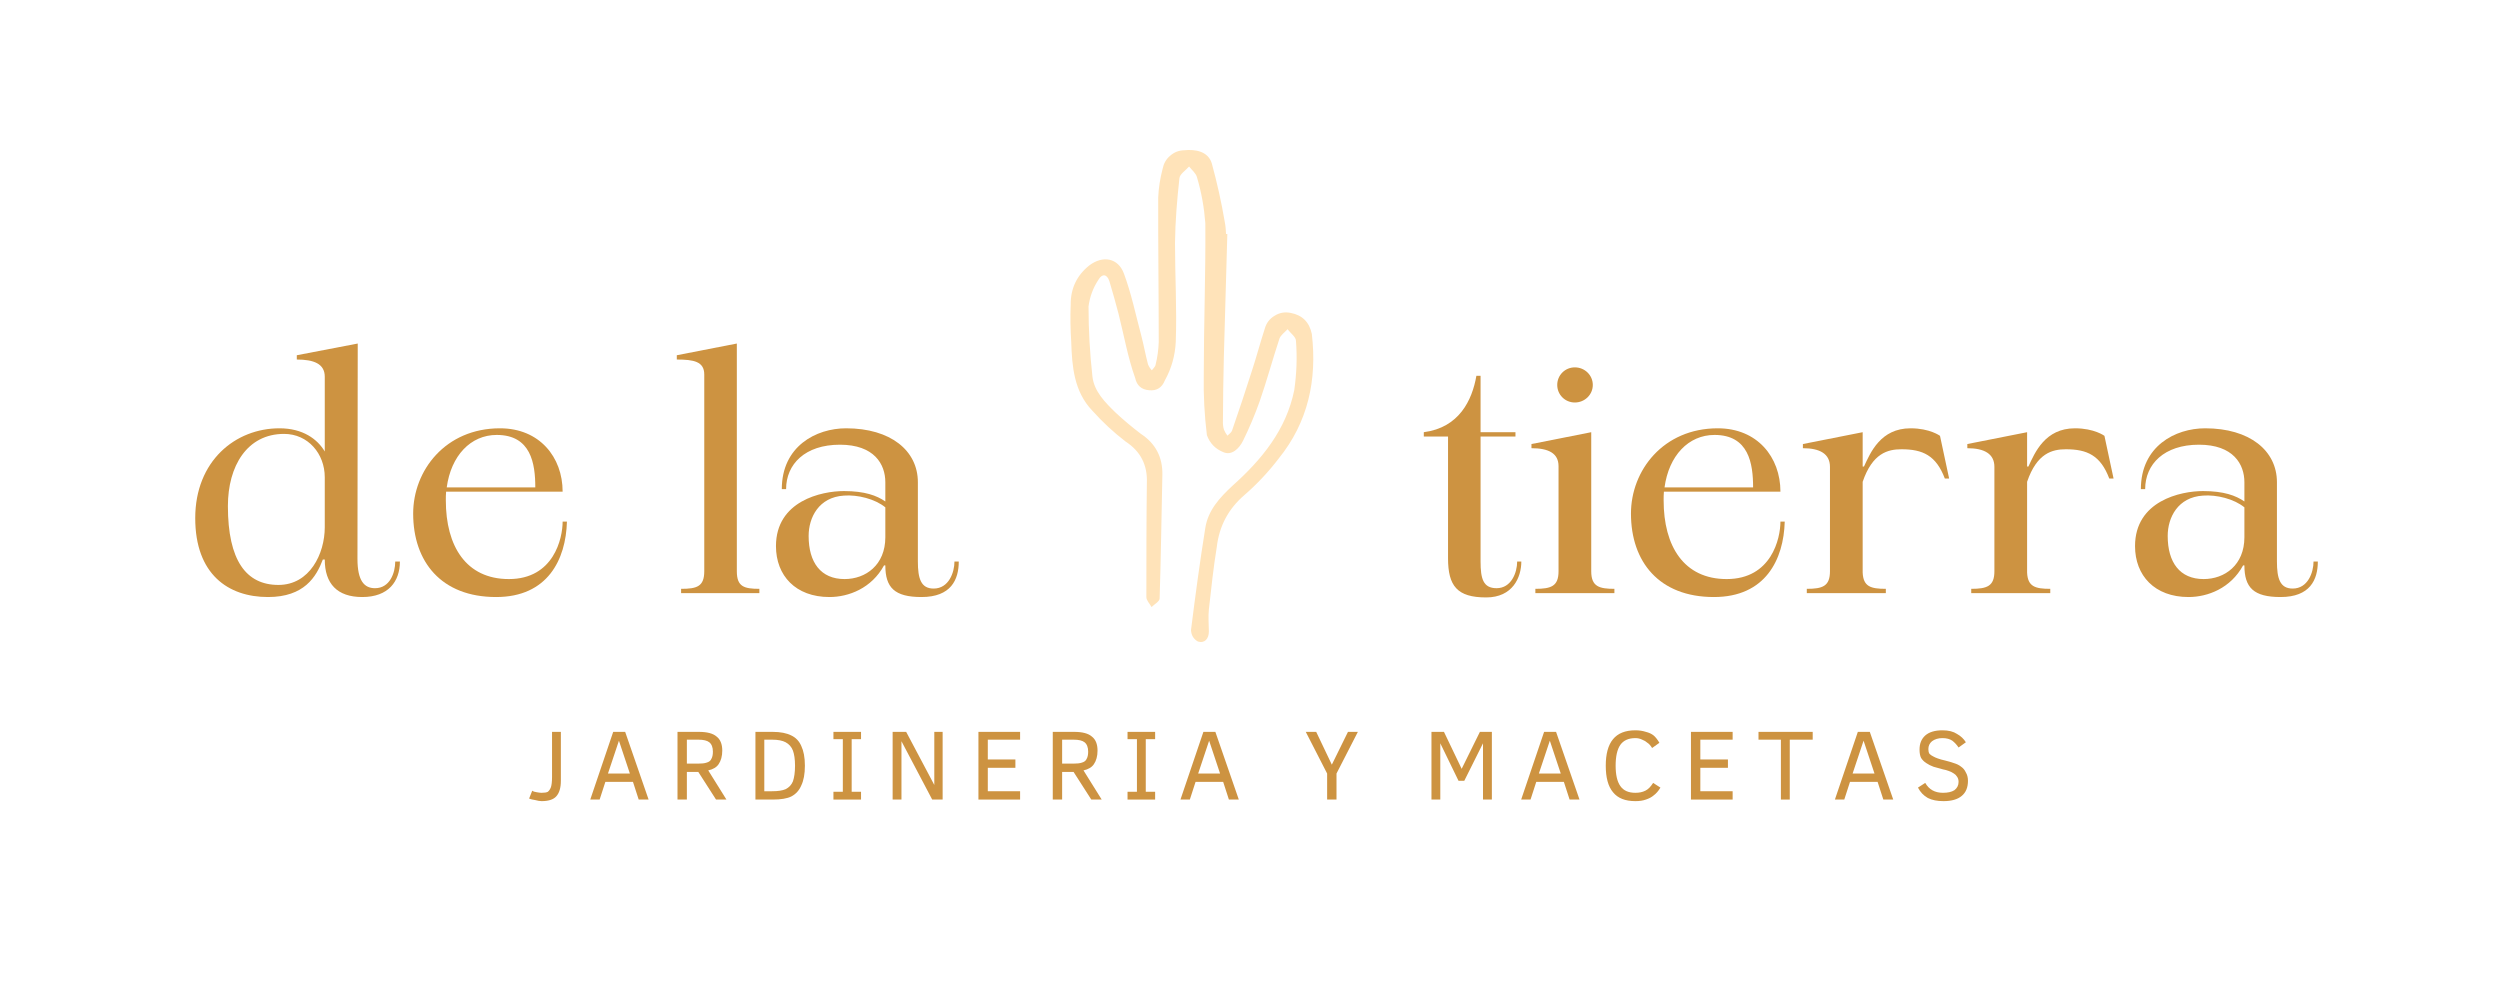 <svg xmlns="http://www.w3.org/2000/svg" xmlns:xlink="http://www.w3.org/1999/xlink" width="100" zoomAndPan="magnify" viewBox="0 0 75 30" height="40" preserveAspectRatio="xMidYMid meet" version="1.0"><defs><g><g id="id1"/></g><clipPath id="id2"><path d="M 32.109 4.395 L 39.516 4.395 L 39.516 19.375 L 32.109 19.375 Z M 32.109 4.395 " clip-rule="nonzero"/></clipPath></defs><g clip-path="url(#id2)"><path fill="rgb(100%, 89.02%, 72.549%)" d="M 36.82 7.02 C 36.785 8.254 36.75 9.492 36.715 10.727 C 36.699 11.359 36.691 11.988 36.688 12.621 C 36.684 12.711 36.691 12.805 36.719 12.891 C 36.746 12.957 36.781 13.016 36.824 13.07 C 36.871 13.02 36.941 12.977 36.961 12.918 C 37.168 12.32 37.371 11.711 37.566 11.098 C 37.699 10.691 37.809 10.273 37.941 9.867 C 37.988 9.695 38.086 9.562 38.238 9.473 C 38.387 9.379 38.547 9.352 38.719 9.387 C 39.07 9.453 39.281 9.664 39.355 10.02 C 39.516 11.398 39.242 12.668 38.359 13.758 C 38.055 14.156 37.711 14.523 37.332 14.852 C 36.855 15.262 36.578 15.777 36.504 16.406 C 36.402 17.031 36.336 17.66 36.266 18.285 C 36.242 18.512 36.266 18.738 36.266 18.945 C 36.266 19.156 36.145 19.309 35.938 19.246 C 35.805 19.172 35.738 19.055 35.73 18.902 C 35.859 17.875 35.996 16.852 36.16 15.832 C 36.246 15.305 36.586 14.934 36.977 14.57 C 37.852 13.789 38.586 12.895 38.828 11.703 C 38.898 11.211 38.918 10.719 38.879 10.227 C 38.879 10.105 38.715 10 38.629 9.875 C 38.543 9.969 38.422 10.051 38.383 10.16 C 38.176 10.785 38.004 11.426 37.789 12.043 C 37.645 12.449 37.477 12.844 37.289 13.227 C 37.176 13.453 36.953 13.676 36.703 13.566 C 36.461 13.469 36.297 13.301 36.207 13.055 C 36.133 12.457 36.102 11.855 36.113 11.254 C 36.113 9.734 36.172 8.215 36.16 6.695 C 36.125 6.227 36.043 5.77 35.91 5.32 C 35.883 5.203 35.754 5.098 35.672 4.996 C 35.57 5.113 35.395 5.223 35.383 5.344 C 35.312 5.988 35.258 6.637 35.25 7.285 C 35.25 8.273 35.309 9.266 35.273 10.254 C 35.254 10.664 35.145 11.055 34.945 11.414 C 34.859 11.629 34.703 11.73 34.473 11.707 C 34.242 11.688 34.105 11.566 34.055 11.34 C 33.832 10.715 33.719 10.055 33.555 9.41 C 33.469 9.082 33.379 8.758 33.281 8.434 C 33.207 8.211 33.059 8.211 32.957 8.387 C 32.793 8.633 32.695 8.898 32.656 9.191 C 32.656 9.895 32.695 10.598 32.773 11.297 C 32.824 11.746 33.16 12.078 33.473 12.383 C 33.711 12.605 33.965 12.816 34.227 13.016 C 34.668 13.305 34.883 13.719 34.871 14.25 C 34.844 15.484 34.828 16.723 34.789 17.953 C 34.789 18.043 34.629 18.129 34.547 18.211 C 34.492 18.113 34.391 18.012 34.391 17.914 C 34.391 16.77 34.391 15.625 34.406 14.48 C 34.426 13.949 34.215 13.539 33.773 13.25 C 33.406 12.969 33.07 12.656 32.762 12.312 C 32.223 11.742 32.16 11 32.137 10.262 C 32.113 9.887 32.105 9.512 32.121 9.137 C 32.117 8.656 32.305 8.262 32.676 7.965 C 33.086 7.652 33.547 7.738 33.719 8.211 C 33.941 8.809 34.07 9.438 34.234 10.051 C 34.312 10.344 34.363 10.641 34.441 10.934 C 34.469 11 34.508 11.059 34.555 11.109 C 34.594 11.055 34.66 11 34.668 10.941 C 34.723 10.719 34.754 10.492 34.762 10.266 C 34.762 8.82 34.742 7.375 34.746 5.93 C 34.758 5.633 34.805 5.348 34.879 5.062 C 34.91 4.906 34.984 4.773 35.105 4.672 C 35.227 4.566 35.363 4.512 35.523 4.508 C 35.863 4.473 36.238 4.539 36.352 4.895 C 36.512 5.477 36.641 6.059 36.742 6.652 C 36.766 6.773 36.777 6.895 36.781 7.02 Z M 36.82 7.02 " fill-opacity="1" fill-rule="nonzero"/></g><g fill="rgb(80.389%, 57.649%, 25.49%)" fill-opacity="1"><g transform="translate(5.466, 17.794)"><g><path d="M 2.574 0.117 C 3.66 0.117 4.023 -0.488 4.219 -1.008 L 4.277 -1.008 C 4.277 -0.285 4.648 0.117 5.402 0.117 C 6.188 0.117 6.531 -0.352 6.531 -0.949 L 6.391 -0.949 C 6.391 -0.605 6.227 -0.148 5.785 -0.148 C 5.461 -0.148 5.258 -0.371 5.258 -1.027 L 5.266 -7.488 L 3.438 -7.137 L 3.438 -7.008 C 3.945 -7.008 4.277 -6.883 4.277 -6.492 L 4.277 -4.25 C 4.055 -4.621 3.621 -4.945 2.918 -4.945 C 1.594 -4.945 0.391 -3.965 0.391 -2.25 C 0.391 -0.566 1.379 0.117 2.574 0.117 Z M 3.055 -4.777 C 3.777 -4.777 4.277 -4.18 4.277 -3.477 C 4.277 -3.477 4.277 -1.977 4.277 -1.977 C 4.277 -1.184 3.828 -0.246 2.887 -0.246 C 1.918 -0.246 1.371 -0.98 1.371 -2.613 C 1.371 -3.816 1.949 -4.777 3.055 -4.777 Z M 3.055 -4.777 "/></g></g></g><g fill="rgb(80.389%, 57.649%, 25.49%)" fill-opacity="1"><g transform="translate(12.004, 17.794)"><g><path d="M 2.879 0.117 C 4.426 0.117 4.973 -1.008 5.004 -2.145 L 4.875 -2.145 C 4.875 -1.645 4.609 -0.422 3.262 -0.422 C 1.977 -0.422 1.371 -1.41 1.371 -2.781 C 1.371 -2.867 1.371 -2.957 1.379 -3.043 L 4.875 -3.043 C 4.875 -4.082 4.18 -4.945 2.996 -4.945 C 1.359 -4.945 0.391 -3.68 0.391 -2.387 C 0.391 -0.941 1.234 0.117 2.879 0.117 Z M 1.398 -3.172 C 1.527 -4.121 2.113 -4.746 2.898 -4.746 C 3.926 -4.746 4.055 -3.887 4.055 -3.172 Z M 1.398 -3.172 "/></g></g></g><g fill="rgb(80.389%, 57.649%, 25.49%)" fill-opacity="1"><g transform="translate(17.26, 17.794)"><g/></g></g><g fill="rgb(80.389%, 57.649%, 25.49%)" fill-opacity="1"><g transform="translate(20.011, 17.794)"><g><path d="M 0.293 -7.008 C 0.801 -7.008 1.117 -6.949 1.117 -6.559 L 1.117 -0.656 C 1.117 -0.195 0.891 -0.129 0.422 -0.129 L 0.422 0 L 2.77 0 L 2.77 -0.129 C 2.309 -0.129 2.094 -0.195 2.094 -0.656 L 2.094 -7.488 L 0.293 -7.137 Z M 0.293 -7.008 "/></g></g></g><g fill="rgb(80.389%, 57.649%, 25.49%)" fill-opacity="1"><g transform="translate(22.888, 17.794)"><g><path d="M 0.391 -1.41 C 0.391 -0.527 0.98 0.117 1.996 0.117 C 2.574 0.117 3.262 -0.148 3.633 -0.832 L 3.672 -0.832 C 3.672 -0.168 3.945 0.117 4.758 0.117 C 5.641 0.117 5.875 -0.402 5.875 -0.949 L 5.746 -0.949 C 5.746 -0.625 5.578 -0.137 5.121 -0.137 C 4.738 -0.137 4.648 -0.441 4.648 -0.949 L 4.648 -3.328 C 4.648 -4.277 3.828 -4.945 2.496 -4.945 C 1.594 -4.945 0.566 -4.406 0.566 -3.121 L 0.695 -3.121 C 0.695 -3.867 1.262 -4.453 2.309 -4.453 C 3.34 -4.453 3.672 -3.867 3.672 -3.328 L 3.672 -2.75 C 3.418 -2.926 3.055 -3.062 2.43 -3.062 C 1.762 -3.062 0.391 -2.77 0.391 -1.41 Z M 2.449 -0.422 C 1.734 -0.422 1.371 -0.922 1.371 -1.715 C 1.371 -2.27 1.676 -2.879 2.43 -2.926 C 2.84 -2.957 3.359 -2.828 3.672 -2.574 L 3.672 -1.676 C 3.672 -0.844 3.082 -0.422 2.449 -0.422 Z M 2.449 -0.422 "/></g></g></g><g fill="rgb(80.389%, 57.649%, 25.49%)" fill-opacity="1"><g transform="translate(28.77, 17.794)"><g/></g></g><g fill="rgb(80.389%, 57.649%, 25.49%)" fill-opacity="1"><g transform="translate(31.52, 17.794)"><g/></g></g><g fill="rgb(80.389%, 57.649%, 25.49%)" fill-opacity="1"><g transform="translate(34.27, 17.794)"><g/></g></g><g fill="rgb(80.389%, 57.649%, 25.49%)" fill-opacity="1"><g transform="translate(37.021, 17.794)"><g/></g></g><g fill="rgb(80.389%, 57.649%, 25.49%)" fill-opacity="1"><g transform="translate(39.771, 17.794)"><g/></g></g><g fill="rgb(80.389%, 57.649%, 25.49%)" fill-opacity="1"><g transform="translate(42.519, 17.794)"><g><path d="M 0.195 -4.699 L 0.922 -4.699 L 0.922 -1.047 C 0.922 -0.215 1.195 0.129 2.066 0.129 C 2.859 0.129 3.121 -0.469 3.121 -0.949 L 2.996 -0.949 C 2.996 -0.617 2.82 -0.148 2.379 -0.148 C 1.977 -0.148 1.898 -0.43 1.898 -0.949 L 1.898 -4.699 L 2.945 -4.699 L 2.945 -4.828 L 1.898 -4.828 L 1.898 -6.52 L 1.773 -6.52 C 1.645 -5.785 1.254 -4.965 0.195 -4.828 Z M 0.195 -4.699 "/></g></g></g><g fill="rgb(80.389%, 57.649%, 25.49%)" fill-opacity="1"><g transform="translate(45.651, 17.794)"><g><path d="M 0.293 -4.348 C 0.801 -4.348 1.105 -4.199 1.105 -3.809 L 1.105 -0.656 C 1.105 -0.207 0.883 -0.129 0.41 -0.129 L 0.41 0 L 2.781 0 L 2.781 -0.129 C 2.328 -0.129 2.086 -0.195 2.086 -0.656 L 2.086 -4.828 L 0.293 -4.473 Z M 1.594 -5.719 C 1.891 -5.719 2.133 -5.953 2.133 -6.246 C 2.133 -6.539 1.891 -6.773 1.594 -6.773 C 1.301 -6.773 1.066 -6.539 1.066 -6.246 C 1.066 -5.953 1.301 -5.719 1.594 -5.719 Z M 1.594 -5.719 "/></g></g></g><g fill="rgb(80.389%, 57.649%, 25.49%)" fill-opacity="1"><g transform="translate(48.538, 17.794)"><g><path d="M 2.879 0.117 C 4.426 0.117 4.973 -1.008 5.004 -2.145 L 4.875 -2.145 C 4.875 -1.645 4.609 -0.422 3.262 -0.422 C 1.977 -0.422 1.371 -1.41 1.371 -2.781 C 1.371 -2.867 1.371 -2.957 1.379 -3.043 L 4.875 -3.043 C 4.875 -4.082 4.18 -4.945 2.996 -4.945 C 1.359 -4.945 0.391 -3.68 0.391 -2.387 C 0.391 -0.941 1.234 0.117 2.879 0.117 Z M 1.398 -3.172 C 1.527 -4.121 2.113 -4.746 2.898 -4.746 C 3.926 -4.746 4.055 -3.887 4.055 -3.172 Z M 1.398 -3.172 "/></g></g></g><g fill="rgb(80.389%, 57.649%, 25.49%)" fill-opacity="1"><g transform="translate(53.794, 17.794)"><g><path d="M 0.293 -4.473 L 0.293 -4.348 C 0.801 -4.348 1.105 -4.18 1.105 -3.789 L 1.105 -0.656 C 1.105 -0.207 0.883 -0.129 0.41 -0.129 L 0.41 0 L 2.781 0 L 2.781 -0.129 C 2.328 -0.129 2.105 -0.195 2.086 -0.617 L 2.086 -3.34 C 2.379 -4.199 2.84 -4.316 3.25 -4.316 C 3.887 -4.316 4.289 -4.133 4.551 -3.438 L 4.68 -3.438 L 4.406 -4.719 C 4.406 -4.719 4.102 -4.945 3.523 -4.945 C 2.625 -4.945 2.32 -4.219 2.125 -3.797 L 2.086 -3.797 L 2.086 -4.828 Z M 0.293 -4.473 "/></g></g></g><g fill="rgb(80.389%, 57.649%, 25.49%)" fill-opacity="1"><g transform="translate(58.727, 17.794)"><g><path d="M 0.293 -4.473 L 0.293 -4.348 C 0.801 -4.348 1.105 -4.18 1.105 -3.789 L 1.105 -0.656 C 1.105 -0.207 0.883 -0.129 0.41 -0.129 L 0.41 0 L 2.781 0 L 2.781 -0.129 C 2.328 -0.129 2.105 -0.195 2.086 -0.617 L 2.086 -3.34 C 2.379 -4.199 2.84 -4.316 3.25 -4.316 C 3.887 -4.316 4.289 -4.133 4.551 -3.438 L 4.68 -3.438 L 4.406 -4.719 C 4.406 -4.719 4.102 -4.945 3.523 -4.945 C 2.625 -4.945 2.32 -4.219 2.125 -3.797 L 2.086 -3.797 L 2.086 -4.828 Z M 0.293 -4.473 "/></g></g></g><g fill="rgb(80.389%, 57.649%, 25.49%)" fill-opacity="1"><g transform="translate(63.66, 17.794)"><g><path d="M 0.391 -1.41 C 0.391 -0.527 0.98 0.117 1.996 0.117 C 2.574 0.117 3.262 -0.148 3.633 -0.832 L 3.672 -0.832 C 3.672 -0.168 3.945 0.117 4.758 0.117 C 5.641 0.117 5.875 -0.402 5.875 -0.949 L 5.746 -0.949 C 5.746 -0.625 5.578 -0.137 5.121 -0.137 C 4.738 -0.137 4.648 -0.441 4.648 -0.949 L 4.648 -3.328 C 4.648 -4.277 3.828 -4.945 2.496 -4.945 C 1.594 -4.945 0.566 -4.406 0.566 -3.121 L 0.695 -3.121 C 0.695 -3.867 1.262 -4.453 2.309 -4.453 C 3.34 -4.453 3.672 -3.867 3.672 -3.328 L 3.672 -2.75 C 3.418 -2.926 3.055 -3.062 2.43 -3.062 C 1.762 -3.062 0.391 -2.77 0.391 -1.41 Z M 2.449 -0.422 C 1.734 -0.422 1.371 -0.922 1.371 -1.715 C 1.371 -2.27 1.676 -2.879 2.43 -2.926 C 2.84 -2.957 3.359 -2.828 3.672 -2.574 L 3.672 -1.676 C 3.672 -0.844 3.082 -0.422 2.449 -0.422 Z M 2.449 -0.422 "/></g></g></g><g fill="rgb(80.389%, 57.649%, 25.49%)" fill-opacity="1"><g transform="translate(15.795, 23.987)"><g><path d="M 1.031 -0.562 C 1.031 -0.352 0.984 -0.195 0.891 -0.094 C 0.805 0 0.66 0.047 0.453 0.047 C 0.398 0.047 0.336 0.035 0.266 0.016 C 0.191 0.004 0.129 -0.008 0.078 -0.031 L 0.172 -0.266 C 0.203 -0.242 0.25 -0.227 0.312 -0.219 C 0.375 -0.207 0.422 -0.203 0.453 -0.203 C 0.535 -0.203 0.598 -0.211 0.641 -0.234 C 0.68 -0.266 0.711 -0.312 0.734 -0.375 C 0.754 -0.438 0.766 -0.535 0.766 -0.672 L 0.766 -2.031 L 1.031 -2.031 Z M 1.031 -0.562 "/></g></g></g><g fill="rgb(80.389%, 57.649%, 25.49%)" fill-opacity="1"><g transform="translate(17.63, 23.987)"><g><path d="M 0.078 0 L 0.766 -2.031 L 1.125 -2.031 L 1.828 0 L 1.531 0 L 1.359 -0.531 L 0.531 -0.531 L 0.359 0 Z M 0.609 -0.781 L 1.266 -0.781 L 0.938 -1.766 Z M 0.609 -0.781 "/></g></g></g><g fill="rgb(80.389%, 57.649%, 25.49%)" fill-opacity="1"><g transform="translate(20.059, 23.987)"><g><path d="M 1.422 0 L 0.891 -0.828 L 0.547 -0.828 L 0.547 0 L 0.266 0 L 0.266 -2.031 L 0.906 -2.031 C 1.156 -2.031 1.332 -1.984 1.438 -1.891 C 1.551 -1.805 1.609 -1.664 1.609 -1.469 C 1.609 -1.301 1.57 -1.164 1.5 -1.062 C 1.438 -0.969 1.332 -0.906 1.188 -0.875 L 1.734 0 Z M 1.328 -1.438 C 1.328 -1.57 1.289 -1.664 1.219 -1.719 C 1.156 -1.77 1.047 -1.797 0.891 -1.797 L 0.547 -1.797 L 0.547 -1.078 L 0.875 -1.078 C 0.988 -1.078 1.078 -1.086 1.141 -1.109 C 1.211 -1.129 1.258 -1.164 1.281 -1.219 C 1.312 -1.27 1.328 -1.344 1.328 -1.438 Z M 1.328 -1.438 "/></g></g></g><g fill="rgb(80.389%, 57.649%, 25.49%)" fill-opacity="1"><g transform="translate(22.413, 23.987)"><g><path d="M 1.734 -1.016 C 1.734 -0.766 1.695 -0.566 1.625 -0.422 C 1.562 -0.273 1.461 -0.164 1.328 -0.094 C 1.203 -0.031 1.016 0 0.766 0 L 0.25 0 L 0.25 -2.031 L 0.766 -2.031 C 1.004 -2.031 1.191 -1.992 1.328 -1.922 C 1.461 -1.859 1.562 -1.754 1.625 -1.609 C 1.695 -1.461 1.734 -1.266 1.734 -1.016 Z M 1.438 -1.016 C 1.438 -1.211 1.414 -1.363 1.375 -1.469 C 1.332 -1.582 1.258 -1.664 1.156 -1.719 C 1.062 -1.77 0.926 -1.797 0.75 -1.797 L 0.516 -1.797 L 0.516 -0.25 L 0.75 -0.25 C 0.926 -0.25 1.062 -0.27 1.156 -0.312 C 1.258 -0.363 1.332 -0.441 1.375 -0.547 C 1.414 -0.66 1.438 -0.816 1.438 -1.016 Z M 1.438 -1.016 "/></g></g></g><g fill="rgb(80.389%, 57.649%, 25.49%)" fill-opacity="1"><g transform="translate(24.847, 23.987)"><g><path d="M 0.984 0 L 0.156 0 L 0.156 -0.234 L 0.438 -0.234 L 0.438 -1.812 L 0.156 -1.812 L 0.156 -2.031 L 0.984 -2.031 L 0.984 -1.812 L 0.703 -1.812 L 0.703 -0.234 L 0.984 -0.234 Z M 0.984 0 "/></g></g></g><g fill="rgb(80.389%, 57.649%, 25.49%)" fill-opacity="1"><g transform="translate(26.513, 23.987)"><g><path d="M 1.453 0 L 0.531 -1.75 L 0.531 0 L 0.266 0 L 0.266 -2.031 L 0.672 -2.031 L 1.516 -0.438 L 1.516 -2.031 L 1.766 -2.031 L 1.766 0 Z M 1.453 0 "/></g></g></g><g fill="rgb(80.389%, 57.649%, 25.49%)" fill-opacity="1"><g transform="translate(29.087, 23.987)"><g><path d="M 0.266 0 L 0.266 -2.031 L 1.516 -2.031 L 1.516 -1.797 L 0.547 -1.797 L 0.547 -1.203 L 1.375 -1.203 L 1.375 -0.953 L 0.547 -0.953 L 0.547 -0.25 L 1.516 -0.25 L 1.516 0 Z M 0.266 0 "/></g></g></g><g fill="rgb(80.389%, 57.649%, 25.49%)" fill-opacity="1"><g transform="translate(31.317, 23.987)"><g><path d="M 1.422 0 L 0.891 -0.828 L 0.547 -0.828 L 0.547 0 L 0.266 0 L 0.266 -2.031 L 0.906 -2.031 C 1.156 -2.031 1.332 -1.984 1.438 -1.891 C 1.551 -1.805 1.609 -1.664 1.609 -1.469 C 1.609 -1.301 1.57 -1.164 1.5 -1.062 C 1.438 -0.969 1.332 -0.906 1.188 -0.875 L 1.734 0 Z M 1.328 -1.438 C 1.328 -1.57 1.289 -1.664 1.219 -1.719 C 1.156 -1.77 1.047 -1.797 0.891 -1.797 L 0.547 -1.797 L 0.547 -1.078 L 0.875 -1.078 C 0.988 -1.078 1.078 -1.086 1.141 -1.109 C 1.211 -1.129 1.258 -1.164 1.281 -1.219 C 1.312 -1.27 1.328 -1.344 1.328 -1.438 Z M 1.328 -1.438 "/></g></g></g><g fill="rgb(80.389%, 57.649%, 25.49%)" fill-opacity="1"><g transform="translate(33.67, 23.987)"><g><path d="M 0.984 0 L 0.156 0 L 0.156 -0.234 L 0.438 -0.234 L 0.438 -1.812 L 0.156 -1.812 L 0.156 -2.031 L 0.984 -2.031 L 0.984 -1.812 L 0.703 -1.812 L 0.703 -0.234 L 0.984 -0.234 Z M 0.984 0 "/></g></g></g><g fill="rgb(80.389%, 57.649%, 25.49%)" fill-opacity="1"><g transform="translate(35.336, 23.987)"><g><path d="M 0.078 0 L 0.766 -2.031 L 1.125 -2.031 L 1.828 0 L 1.531 0 L 1.359 -0.531 L 0.531 -0.531 L 0.359 0 Z M 0.609 -0.781 L 1.266 -0.781 L 0.938 -1.766 Z M 0.609 -0.781 "/></g></g></g><g fill="rgb(80.389%, 57.649%, 25.49%)" fill-opacity="1"><g transform="translate(37.765, 23.987)"><g/></g></g><g fill="rgb(80.389%, 57.649%, 25.49%)" fill-opacity="1"><g transform="translate(39.111, 23.987)"><g><path d="M 0.984 -0.781 L 0.984 0 L 0.703 0 L 0.703 -0.781 L 0.062 -2.031 L 0.375 -2.031 L 0.844 -1.047 L 1.328 -2.031 L 1.625 -2.031 Z M 0.984 -0.781 "/></g></g></g><g fill="rgb(80.389%, 57.649%, 25.49%)" fill-opacity="1"><g transform="translate(41.332, 23.987)"><g/></g></g><g fill="rgb(80.389%, 57.649%, 25.49%)" fill-opacity="1"><g transform="translate(42.678, 23.987)"><g><path d="M 1.812 0 L 1.812 -1.688 L 1.25 -0.562 L 1.078 -0.562 L 0.531 -1.688 L 0.531 0 L 0.266 0 L 0.266 -2.031 L 0.641 -2.031 L 1.172 -0.922 L 1.719 -2.031 L 2.078 -2.031 L 2.078 0 Z M 1.812 0 "/></g></g></g><g fill="rgb(80.389%, 57.649%, 25.49%)" fill-opacity="1"><g transform="translate(45.557, 23.987)"><g><path d="M 0.078 0 L 0.766 -2.031 L 1.125 -2.031 L 1.828 0 L 1.531 0 L 1.359 -0.531 L 0.531 -0.531 L 0.359 0 Z M 0.609 -0.781 L 1.266 -0.781 L 0.938 -1.766 Z M 0.609 -0.781 "/></g></g></g><g fill="rgb(80.389%, 57.649%, 25.49%)" fill-opacity="1"><g transform="translate(47.985, 23.987)"><g><path d="M 1.828 -0.359 C 1.766 -0.254 1.695 -0.176 1.625 -0.125 C 1.562 -0.07 1.484 -0.031 1.391 0 C 1.305 0.031 1.203 0.047 1.078 0.047 C 0.773 0.047 0.551 -0.039 0.406 -0.219 C 0.258 -0.395 0.188 -0.66 0.188 -1.016 C 0.188 -1.367 0.258 -1.633 0.406 -1.812 C 0.551 -1.988 0.773 -2.078 1.078 -2.078 C 1.191 -2.078 1.297 -2.062 1.391 -2.031 C 1.484 -2.008 1.562 -1.973 1.625 -1.922 C 1.688 -1.867 1.742 -1.797 1.797 -1.703 L 1.578 -1.547 C 1.535 -1.617 1.488 -1.672 1.438 -1.703 C 1.395 -1.742 1.344 -1.773 1.281 -1.797 C 1.219 -1.828 1.148 -1.844 1.078 -1.844 C 0.867 -1.844 0.719 -1.773 0.625 -1.641 C 0.531 -1.504 0.484 -1.297 0.484 -1.016 C 0.484 -0.742 0.531 -0.539 0.625 -0.406 C 0.719 -0.27 0.867 -0.203 1.078 -0.203 C 1.191 -0.203 1.289 -0.223 1.375 -0.266 C 1.457 -0.305 1.535 -0.383 1.609 -0.5 Z M 1.828 -0.359 "/></g></g></g><g fill="rgb(80.389%, 57.649%, 25.49%)" fill-opacity="1"><g transform="translate(50.463, 23.987)"><g><path d="M 0.266 0 L 0.266 -2.031 L 1.516 -2.031 L 1.516 -1.797 L 0.547 -1.797 L 0.547 -1.203 L 1.375 -1.203 L 1.375 -0.953 L 0.547 -0.953 L 0.547 -0.25 L 1.516 -0.25 L 1.516 0 Z M 0.266 0 "/></g></g></g><g fill="rgb(80.389%, 57.649%, 25.49%)" fill-opacity="1"><g transform="translate(52.693, 23.987)"><g><path d="M 1 -1.797 L 1 0 L 0.734 0 L 0.734 -1.797 L 0.062 -1.797 L 0.062 -2.031 L 1.688 -2.031 L 1.688 -1.797 Z M 1 -1.797 "/></g></g></g><g fill="rgb(80.389%, 57.649%, 25.49%)" fill-opacity="1"><g transform="translate(54.969, 23.987)"><g><path d="M 0.078 0 L 0.766 -2.031 L 1.125 -2.031 L 1.828 0 L 1.531 0 L 1.359 -0.531 L 0.531 -0.531 L 0.359 0 Z M 0.609 -0.781 L 1.266 -0.781 L 0.938 -1.766 Z M 0.609 -0.781 "/></g></g></g><g fill="rgb(80.389%, 57.649%, 25.49%)" fill-opacity="1"><g transform="translate(57.398, 23.987)"><g><path d="M 1.641 -0.562 C 1.641 -0.363 1.578 -0.211 1.453 -0.109 C 1.328 -0.004 1.145 0.047 0.906 0.047 C 0.719 0.047 0.562 0.016 0.438 -0.047 C 0.312 -0.117 0.211 -0.223 0.141 -0.359 L 0.359 -0.5 C 0.473 -0.301 0.648 -0.203 0.891 -0.203 C 1.035 -0.203 1.148 -0.227 1.234 -0.281 C 1.316 -0.344 1.359 -0.426 1.359 -0.531 C 1.359 -0.594 1.344 -0.645 1.312 -0.688 C 1.289 -0.727 1.258 -0.758 1.219 -0.781 C 1.176 -0.812 1.125 -0.836 1.062 -0.859 C 1.008 -0.879 0.953 -0.895 0.891 -0.906 C 0.785 -0.938 0.691 -0.961 0.609 -0.984 C 0.523 -1.016 0.453 -1.051 0.391 -1.094 C 0.328 -1.133 0.273 -1.188 0.234 -1.25 C 0.203 -1.312 0.188 -1.395 0.188 -1.5 C 0.188 -1.676 0.242 -1.816 0.359 -1.922 C 0.473 -2.023 0.645 -2.078 0.875 -2.078 C 1.062 -2.078 1.207 -2.039 1.312 -1.969 C 1.426 -1.906 1.516 -1.82 1.578 -1.719 L 1.359 -1.562 C 1.305 -1.645 1.242 -1.711 1.172 -1.766 C 1.098 -1.816 1 -1.844 0.875 -1.844 C 0.75 -1.844 0.645 -1.812 0.562 -1.75 C 0.488 -1.688 0.453 -1.609 0.453 -1.516 C 0.453 -1.461 0.461 -1.414 0.484 -1.375 C 0.516 -1.344 0.551 -1.316 0.594 -1.297 C 0.633 -1.273 0.68 -1.254 0.734 -1.234 C 0.797 -1.211 0.867 -1.191 0.953 -1.172 C 1.047 -1.148 1.133 -1.125 1.219 -1.094 C 1.301 -1.07 1.375 -1.035 1.438 -0.984 C 1.5 -0.941 1.547 -0.883 1.578 -0.812 C 1.617 -0.75 1.641 -0.664 1.641 -0.562 Z M 1.641 -0.562 "/></g></g></g></svg>